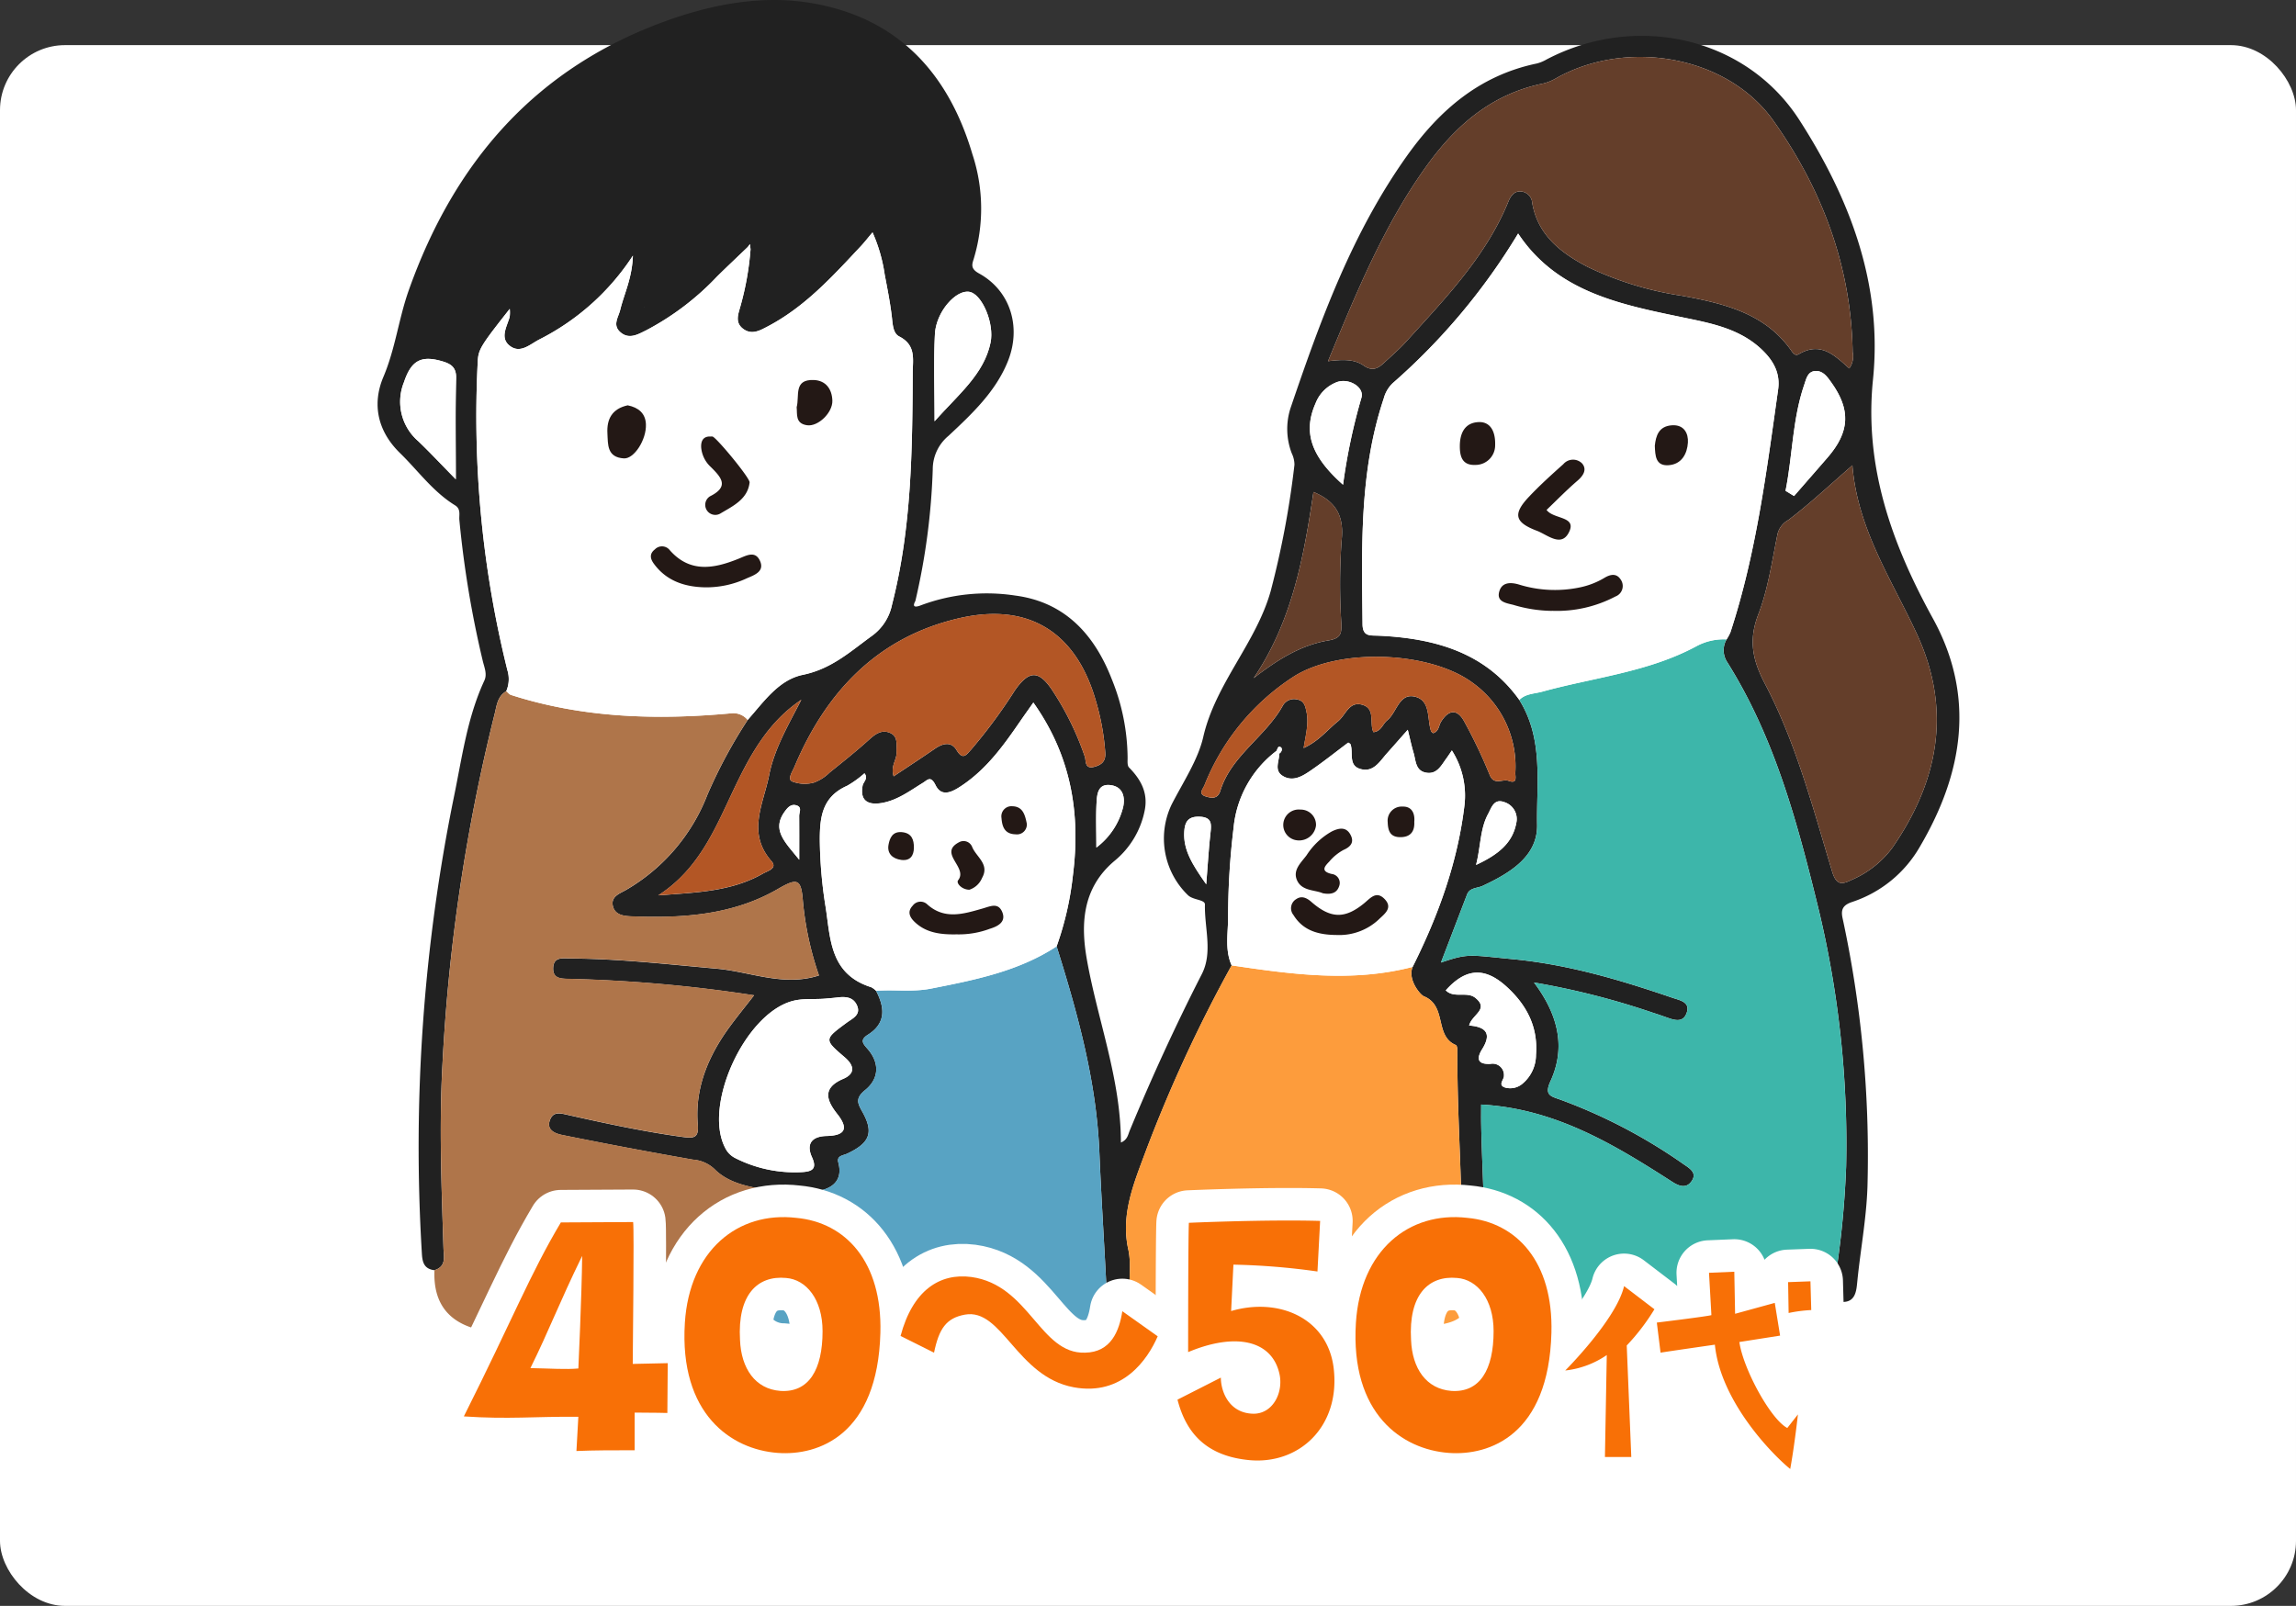 <svg xmlns="http://www.w3.org/2000/svg" xmlns:xlink="http://www.w3.org/1999/xlink" width="353" height="246.94" viewBox="0 0 353 246.94">
  <rect x="0" y="0" width="353" height="246.94" fill="#333333" stroke="none"/>
  <defs>
    <clipPath id="clip-path">
      <rect id="長方形_2739" data-name="長方形 2739" width="243.194" height="206.396" fill="none"/>
    </clipPath>
    <clipPath id="clip-path-2">
      <rect id="長方形_2474" data-name="長方形 2474" width="217.157" height="48.732" transform="translate(0 0)" fill="none"/>
    </clipPath>
  </defs>
  <g id="type_04" transform="translate(-150 -5038.06)">
    <rect id="長方形_2471" data-name="長方形 2471" width="353" height="240" rx="10" transform="translate(150 5045)" fill="#fff"/>
    <g id="グループ_28210" data-name="グループ 28210" transform="translate(208.052 5038.06)">
      <g id="グループ_28210-2" data-name="グループ 28210" clip-path="url(#clip-path)">
        <path id="パス_28088" data-name="パス 28088" d="M8.741,195.328c-1.717-.219-1.869-1.4-1.941-2.729a269.683,269.683,0,0,1,4.929-70.023c1.256-6.044,2.033-12.2,4.685-17.918.467-1.008,0-2.011-.24-3.018a157.191,157.191,0,0,1-3.6-21.682c-.069-.768.269-1.676-.662-2.253C8.5,75.6,6.238,72.386,3.455,69.676,0,66.313-.888,62.156.9,57.941,2.737,53.608,3.245,49,4.793,44.636,11.746,25.054,24.241,10.233,45.1,2.955,51.948.567,59.31-.742,66.513.443,80.173,2.691,87.83,11.48,91.443,23.692A26.7,26.7,0,0,1,91.626,39.9c-.279.847-.407,1.462.846,2.15,4.81,2.64,6.537,8.219,4.446,13.465C95.052,60.2,91.4,63.631,87.77,67.024a6.676,6.676,0,0,0-2.415,5.147,102.97,102.97,0,0,1-2.673,20.244c-.43.772-.224,1.028.657.737a28.92,28.92,0,0,1,14.707-1.57c7.812,1.022,12.256,6.229,14.832,12.854a32.693,32.693,0,0,1,2.434,12.106c0,.5-.072,1.178.222,1.477,1.8,1.827,2.9,3.83,2.44,6.429a13.381,13.381,0,0,1-4.7,7.952c-4.993,4.214-5.166,9.832-4.224,15.151,1.651,9.327,5.22,18.328,5.234,28.138,1.009-.415,1.088-1.194,1.368-1.869,3.374-8.144,7.045-16.158,11.074-24.035,1.711-3.346.384-7.121.476-10.693.02-.772-1.774-.663-2.592-1.42a12.118,12.118,0,0,1-2.536-13.945c1.749-3.424,4.057-6.856,4.868-10.395,1.887-8.235,8.121-14.444,10.368-22.433a138.611,138.611,0,0,0,3.655-19.431,4.1,4.1,0,0,0-.413-1.755,10.46,10.46,0,0,1-.174-7.011c4.58-13.458,9.422-26.825,17.832-38.665,4.923-6.931,11.076-12.417,20.031-14.276a5.891,5.891,0,0,0,1.485-.618c13.741-7.209,30.648-3.463,38.868,9.31C226.411,30.6,231.4,43.78,229.91,58.377c-1.357,13.308,2.849,25.157,9.205,36.711,6.577,11.955,4.689,23.761-2.008,35.135A18.789,18.789,0,0,1,226.7,138.7c-1.5.5-1.742,1.248-1.452,2.545a172.879,172.879,0,0,1,3.835,40.37c-.073,5.194-1.069,10.284-1.582,15.426-.146,1.468-.245,3.6-2.977,3.081-1.016-1.073-.6-2.264-.426-3.5a145.318,145.318,0,0,0,1.688-17.254,154.42,154.42,0,0,0-4.182-39.338c-3.228-13.185-6.687-26.422-14.122-38.243a3.318,3.318,0,0,1-.074-3.47,7.011,7.011,0,0,0,.589-1.1c3.978-12.159,5.548-24.749,7.325-37.3.346-2.447-.636-4.352-2.441-6.093-2.9-2.795-6.559-3.821-10.4-4.633-10.234-2.165-20.8-3.735-27.129-13.275a97.407,97.407,0,0,1-19.268,23,5,5,0,0,0-1.389,2.35c-3.8,11.34-3.376,23.023-3.265,34.7.019,1.986,1.183,1.732,2.5,1.793,8.649.4,16.411,2.6,21.606,9.878,3.754,6.017,2.623,12.77,2.737,19.2.085,4.826-4.134,7.4-8.373,9.382-.835.389-1.993.261-2.4,1.333-1.308,3.4-2.61,6.809-4.01,10.462,4.265-1.438,4.238-1.172,11.134-.508,8.478.816,16.463,3.195,24.4,5.909,1.231.421,2.836.663,2.239,2.348-.585,1.653-2.045,1.049-3.285.613-.607-.213-1.215-.425-1.829-.618a118.265,118.265,0,0,0-18.355-4.675c3.7,4.919,4.933,9.944,2.534,15.176-.972,2.118-.01,2.308,1.476,2.823a82.323,82.323,0,0,1,18.984,9.938c.991.669,2.176,1.378,1.173,2.7-.8,1.064-1.893.667-2.874.038-8.961-5.757-18.027-11.281-29.415-11.905,0,.9-.016,1.916,0,2.937.153,8.47.905,16.934.092,25.414-.161,1.675-.4,2.87-2.513,2.707-.955-.633-.918-1.58-.853-2.518.846-12.208-.459-24.4-.378-36.6,0-.375-.03-1-.24-1.09-3.348-1.4-1.293-6.035-4.935-7.509-.509-.206-2.507-2.514-1.716-4.5,3.976-7.933,6.946-16.156,7.984-24.946a12.929,12.929,0,0,0-1.947-8.347c-.412.6-.624.931-.857,1.248-.8,1.085-1.465,2.522-3.194,2.153-1.559-.332-1.486-1.854-1.828-3-.329-1.1-.566-2.222-.9-3.576-1.251,1.416-2.216,2.519-3.195,3.613-1.105,1.234-2.061,3.011-4.115,2.407-1.852-.546-1.045-2.463-1.476-3.755-.045-.134-.255-.218-.359-.3-1.974,1.479-3.871,3-5.883,4.372-1.222.832-2.668,1.686-4.185.763-1.394-.849-.535-2.26-.541-3.441.433-.266.512-.813.22-.986-.466-.275-.477.348-.678.594a16.824,16.824,0,0,0-6.571,11.848,113.975,113.975,0,0,0-.837,13.518c.023,2.54-.554,5.124.543,7.6a219.063,219.063,0,0,0-13.29,28.8c-1.764,4.76-3.778,9.536-2.6,14.87.462,2.083.11,4.324.2,6.491.05,1.214-.122,2.267-1.365,2.9l-.63.07c-1.224-.411-1.454-1.305-1.509-2.442-.352-7.32-.841-14.634-1.143-21.956-.449-10.89-3.324-21.306-6.573-31.658a47.7,47.7,0,0,0,2.494-10.84c1.215-9.459-.2-18.38-6.071-26.65-.766,1.09-1.43,2.019-2.077,2.958-2.5,3.636-5.074,7.216-8.873,9.776-1.37.924-3.113,1.949-4.081-.027-.75-1.531-1.239-.8-1.954-.359-2,1.224-3.908,2.677-6.3,3.093-2.086.361-3.42-.3-2.962-2.676.112-.581.916-1.1.28-1.889a15.666,15.666,0,0,1-2.656,1.918c-3.812,1.682-4.2,4.756-4.208,8.251a68.692,68.692,0,0,0,.909,10.489c.739,4.82.653,10.24,6.987,12.233a2.919,2.919,0,0,1,.758.561c1.333,2.551,1.571,4.961-1.267,6.749-1.277.8-.742,1.373-.057,2.158,1.915,2.194,1.776,4.6-.344,6.332-1.623,1.325-1.142,2.093-.388,3.458,1.728,3.128,1.047,4.721-2.4,6.338-.626.293-1.637.292-1.351,1.363.85,3.178-1.5,4.252-3.871,4.486-2.586.256-3.136,1.589-3.437,3.526a23.639,23.639,0,0,1-.676,3.332c-1.21,3.927-.571,8.224-2.654,11.971l-1.719-.118c-1.133-.979-.945-2.2-.71-3.441.868-4.567,1.6-9.161,2.666-13.685.342-1.459.05-1.788-1.321-2.01-2.69-.437-5.4-1.122-7.31-3.04a5.355,5.355,0,0,0-3.314-1.462q-10.047-1.761-20.042-3.781c-1.066-.215-2.536-.717-1.96-2.287.52-1.415,1.6-1.073,2.92-.777,5.784,1.3,11.584,2.545,17.48,3.353,1.768.242,2.509.137,2.338-1.892-.471-5.6,1.6-10.538,4.908-15.055,1.152-1.572,2.388-3.088,3.745-4.834a220.971,220.971,0,0,0-28.171-2.523c-1.311-.043-2.836.106-2.711-1.774.113-1.711,1.6-1.371,2.731-1.365,7.5.041,14.93.9,22.385,1.565,5.2.461,10.281,2.806,15.745,1.045a48.419,48.419,0,0,1-2.47-11.423c-.264-3.406-.814-3.637-3.81-1.895-6.96,4.048-14.694,4.539-22.557,4.227-1.109-.044-2.546-.184-2.854-1.606-.32-1.475,1.073-1.9,2.038-2.46a29,29,0,0,0,12.486-14.6,75.769,75.769,0,0,1,6.2-11.526c2.457-2.755,4.748-6.17,8.481-6.94,4.431-.915,7.3-3.584,10.6-5.973a7.809,7.809,0,0,0,3.108-4.781c3.018-11.75,3.132-23.725,3.19-35.707.011-2.068.54-4.238-2.078-5.571-.978-.5-1-1.941-1.142-3.1-.256-2.147-.68-4.277-1.085-6.405a24.622,24.622,0,0,0-1.872-6.5c-.732.867-1.241,1.528-1.811,2.136-4.336,4.625-8.592,9.354-14.414,12.384-1.052.547-2.33,1.3-3.643.331-1.34-.984-.764-2.316-.464-3.42a44.873,44.873,0,0,0,1.575-8.818q-.048-.407-.093-.814l-.341.46c-1.587,1.524-3.195,3.029-4.756,4.576a41.508,41.508,0,0,1-10.9,8.25c-1.169.569-2.579,1.445-3.925.261-1.242-1.093-.306-2.271-.021-3.436.612-2.5,1.837-4.883,1.948-8.329A37.184,37.184,0,0,1,24.895,52.191c-1.393.708-2.858,2.166-4.428,1.09-1.761-1.207-.607-2.984-.161-4.535a5.472,5.472,0,0,0,.013-1.249c-4.51,5.722-4.833,6.249-4.921,8.143a162.274,162.274,0,0,0,4.554,47.4,4.642,4.642,0,0,1-.172,3.249c-1.372.8-1.47,2.264-1.784,3.5A281.3,281.3,0,0,0,9.966,163.8c-.512,9.4-.133,18.767.164,28.148.04,1.283.482,2.782-1.389,3.381M41.048,47.221c6.336-3.969,10.763-8.735,14.9-13.8.812-.994,1.3-2.735,3.091-2.245,1.824.5,1.619,2.221,1.748,3.638.357,3.892-.6,7.688-1.291,12.044,1.571-1.174,2.733-1.928,3.755-2.827a66.98,66.98,0,0,0,11.1-11.709c1.68-2.412,3.106-2.282,4.414.3a19.834,19.834,0,0,1,1.013,2.926,112.048,112.048,0,0,1,2.881,13.065c1.617-3.922,4.832-5.8,5.709-9.367a32.688,32.688,0,0,0,.51-11.68C87.555,15.777,77.318,4.685,65.663,3.576A46.691,46.691,0,0,0,41.651,7.7c-18.392,8.444-29.23,22.713-34.5,41.158-.263.921-1.683,2.855.325,2.99,1.858.125,3.973,2.431,5.972-.509,3.665-5.387,7.284-10.733,9.005-17.033.279-1.021.7-2.041,2.147-1.872,1.318.154,1.338,1.285,1.469,2.131a9.762,9.762,0,0,1-.063,3.076c-.614,3.641-1.316,7.27-2.021,11.1,7.321-3.382,11.564-9.269,15.206-15.67.613-1.078.916-2.634,2.567-2.265,1.561.349,1.4,1.9,1.478,3.128.256,4.279-.877,8.375-2.191,13.283M146.123,55.54c2.2-.265,4.024-.347,5.472.666,1.3.91,2.18.486,3.1-.371,1.164-1.082,2.38-2.125,3.439-3.294,6.016-6.641,12.279-13.122,15.7-21.495.355-.87.916-1.77,2.113-1.586a1.9,1.9,0,0,1,1.577,1.753c.836,4.875,4.328,7.661,8.563,9.85a50.824,50.824,0,0,0,14.431,4.418c6.464,1.179,12.745,2.682,16.763,8.336.283.4.626,1,1.237.637,3.4-2.008,5.555.26,7.747,2.2a3.165,3.165,0,0,0,.521-2.514c-.211-13.074-4.631-24.955-12.218-35.622-7.053-9.915-22.371-12.611-33.282-6.539a7.423,7.423,0,0,1-2.055.859c-8.067,1.64-13.581,6.575-18.034,12.79-6.506,9.08-10.663,19.249-15.072,29.913m80.624,16.013c-3.54,3.076-6.554,5.908-9.843,8.411a3.362,3.362,0,0,0-1.676,2.192c-.849,4.142-1.441,8.4-2.952,12.331s-.913,6.967,1.019,10.649c4.791,9.131,7.377,19.084,10.328,28.86.691,2.288,1.606,1.978,3.084,1.268a15.27,15.27,0,0,0,6.182-4.905c7.129-10.321,9.152-21.189,3.784-32.837-3.845-8.344-9.155-16.163-9.928-25.968M79.344,119.38c2.27-1.516,4.319-2.852,6.33-4.239,1.218-.841,2.524-1.168,3.349.213.979,1.639,1.551.649,2.23-.079a80.248,80.248,0,0,0,6.728-9.11c2.206-3.16,3.731-3.141,5.865.157a44.613,44.613,0,0,1,4.9,10.068c.182.542-.074,1.936,1.426,1.534,1.122-.3,1.786-.828,1.709-2.141a37.075,37.075,0,0,0-1.423-7.911c-2.943-10.426-10.134-15.326-21.055-12.8C76.714,98,68.851,106.592,64.09,117.912c-.311.741-1.106,1.866-.372,2.25a5.375,5.375,0,0,0,3.358.179,6.657,6.657,0,0,0,2.411-1.535c2.071-1.665,4.155-3.322,6.118-5.1.943-.854,1.905-1.528,3.137-1.028,1.384.563.983,1.9,1.047,3.008.066,1.152-.967,2.117-.444,3.694m-10.59,34.188c-1.716.144-3.437-.1-5.155.414C56.36,156.128,50.06,170.023,53.435,176.5a3.413,3.413,0,0,0,1.513,1.561,20.2,20.2,0,0,0,10.315,2.178c1.555-.089,2.342-.494,1.522-2.293-.843-1.851-.25-3.2,2.272-3.261,2.728-.063,3.444-1.066,1.641-3.35-1.562-1.978-2.51-3.98.891-5.435,1.877-.8,1.725-2.044.213-3.334-3.19-2.721-3.144-2.742.321-5.3.894-.661,2.233-1.2,1.581-2.667-.566-1.277-1.746-1.376-3.008-1.214-.645.082-1.3.126-1.943.188m84.35-40.985c1.217-.122,1.408-1.237,2.114-1.806,1.492-1.2,1.81-4.226,4.259-3.652,2.467.578,1.861,3.4,2.486,5.282.044.133.212.229.316.336.918-.286.856-1.159,1.224-1.754,1.18-1.906,2.506-2,3.567-.051a78.781,78.781,0,0,1,3.909,8.208c.679,1.692,1.98.58,2.932.929,1.373.5,1-.652,1.013-1.219a15.822,15.822,0,0,0-6.526-13.837c-6.638-4.947-20.779-5.436-27.7-.882a35.436,35.436,0,0,0-13.563,16.6c-.24.589-1.024,1.353.193,1.733.922.287,1.846.422,2.252-.894,1.656-5.372,6.979-8.325,9.6-13.08a1.976,1.976,0,0,1,2.216-.934c1.1.193,1.243,1.087,1.413,1.864.391,1.784-.1,3.573-.431,5.6,2.363-1.085,3.649-2.8,5.289-4.117,1.172-.939,1.679-3.092,3.687-2.549,2.142.58,1.086,2.821,1.758,4.228m-109.95,25.09c5.615-.436,11.188-.538,16.084-3.345.714-.409,2.3-.789,1.3-1.933-3.812-4.35-1.214-8.782-.355-13.161.817-4.163,3.022-7.851,4.959-11.637-4.919,3.3-7.638,8.084-10.035,13.05-3.014,6.245-5.447,12.834-11.955,17.025M143.89,75.65c-1.488,10-3.283,19.9-9.2,28.628,3.519-2.718,7.13-5.061,11.492-5.794,2.007-.337,2.025-1.16,1.988-2.644a94.555,94.555,0,0,1,.041-12.7c.411-3.7-.783-6.018-4.326-7.486m23.936,82.045c2.815.215,3.392,1.409,2,3.637-.757,1.213-.955,2.375,1.272,2.262a1.742,1.742,0,0,1,2.077,1.837c.027.6-1.012,1.429.2,1.807a2.9,2.9,0,0,0,2.715-.653,5.775,5.775,0,0,0,2.012-4.4c.329-4.2-1.356-7.585-4.535-10.476-3.3-3-6.233-2.905-9.335.579,1.273,1.287,3.255.1,4.562,1.163,2.166,1.77-.559,2.552-.969,4.242M85.636,64.776c3.75-4.212,7.591-7.245,8.6-12.085.615-2.945-1.285-7.426-3.216-7.807-2.066-.408-5.15,3.04-5.333,6.475-.222,4.17-.053,8.36-.053,13.417M12.028,73.705c0-5.685-.083-10.62.048-15.549.042-1.571-.678-2.159-2.024-2.567-3.358-1.019-4.871-.159-5.989,3.174a8,8,0,0,0,2.169,9.056c1.808,1.73,3.512,3.558,5.8,5.886m204.438,1.769,1.308.8c1.722-1.976,3.451-3.946,5.164-5.93,3.414-3.954,3.576-7.332.559-11.543-.615-.858-1.272-1.837-2.487-1.747-1.159.086-1.361,1.215-1.652,2.059-1.838,5.321-1.8,10.926-2.892,16.363m-68.032-.938a90.37,90.37,0,0,1,2.829-13.383c.478-1.617-1.937-3.081-3.795-2.389a5.685,5.685,0,0,0-3.262,3.263c-1.925,4.364-.767,8.084,4.228,12.509M168.886,133c3.393-1.579,5.619-3.348,6.189-6.468a2.718,2.718,0,0,0-1.886-3.2c-1.565-.563-1.938.883-2.45,1.828-1.254,2.319-1.114,4.925-1.854,7.84m-58.377-2.674a11.109,11.109,0,0,0,4.125-6.249c.3-1.448.011-3.053-1.87-3.337-2.006-.3-2.148,1.36-2.222,2.65-.122,2.136-.033,4.284-.033,6.936m16.891,5.65c.26-3.232.39-5.584.658-7.921.158-1.378.22-2.424-1.753-2.472-1.811-.044-2.2.959-2.283,2.313-.168,2.828,1.264,5.066,3.378,8.08M64.826,132.2c0-2.879.011-4.817-.007-6.756,0-.552.474-1.287-.369-1.587-.875-.311-1.419.341-1.841.917-2.06,2.811-.016,4.665,2.216,7.426" transform="translate(0 0)" fill="#212121"/>
        <path id="パス_28089" data-name="パス 28089" d="M344.475,317.355c2.111.163,2.353-1.032,2.513-2.707.813-8.48.061-16.944-.091-25.414-.019-1.02,0-2.041,0-2.937,11.389.624,20.455,6.149,29.416,11.905.98.63,2.069,1.027,2.873-.038,1-1.327-.182-2.036-1.173-2.7a82.3,82.3,0,0,0-18.984-9.938c-1.485-.515-2.447-.705-1.476-2.823,2.4-5.232,1.164-10.257-2.534-15.176a118.261,118.261,0,0,1,18.355,4.675c.614.194,1.222.406,1.829.619,1.24.435,2.7,1.039,3.285-.613.6-1.685-1.008-1.927-2.239-2.348-7.934-2.714-15.92-5.092-24.4-5.909-6.9-.664-6.868-.93-11.134.508,1.4-3.653,2.7-7.059,4.01-10.462.412-1.073,1.57-.944,2.4-1.333,4.24-1.977,8.458-4.556,8.373-9.382-.113-6.434,1.018-13.187-2.737-19.2.96-.975,2.312-.938,3.53-1.274,7.929-2.187,16.3-3,23.661-6.969a8.874,8.874,0,0,1,4.674-1.067,3.32,3.32,0,0,0,.074,3.471c7.435,11.821,10.893,25.057,14.122,38.242a154.381,154.381,0,0,1,4.182,39.338,145.34,145.34,0,0,1-1.688,17.254c-.168,1.236-.59,2.426.427,3.5a13.6,13.6,0,0,1-11.737,2.774,18.563,18.563,0,0,0-6.767-.083,74.778,74.778,0,0,1-17.57,1.338c-3.882-.252-7.94.471-11.921.336-3.348-.114-6.632-.676-9.19-3.069a.636.636,0,0,1-.088-.511" transform="translate(-177.224 -116.449)" fill="#3db6aa"/>
        <path id="パス_28090" data-name="パス 28090" d="M66.354,236.608a75.75,75.75,0,0,0-6.2,11.526,28.992,28.992,0,0,1-12.486,14.6c-.965.564-2.358.985-2.038,2.46.308,1.421,1.744,1.562,2.854,1.606,7.862.312,15.6-.178,22.557-4.226,3-1.743,3.547-1.511,3.81,1.895a48.467,48.467,0,0,0,2.47,11.422c-5.463,1.761-10.545-.584-15.744-1.045-7.455-.661-14.886-1.524-22.385-1.565-1.135-.006-2.618-.346-2.731,1.365-.124,1.879,1.4,1.731,2.712,1.774a220.979,220.979,0,0,1,28.171,2.522c-1.357,1.746-2.594,3.262-3.746,4.834-3.31,4.518-5.378,9.454-4.908,15.055.171,2.029-.571,2.134-2.338,1.892-5.9-.808-11.7-2.052-17.48-3.353-1.317-.3-2.4-.638-2.919.777-.576,1.569.893,2.071,1.96,2.286q9.993,2.017,20.041,3.782a5.356,5.356,0,0,1,3.315,1.462c1.912,1.918,4.62,2.6,7.31,3.04,1.37.222,1.663.551,1.32,2.01-1.061,4.525-1.8,9.119-2.666,13.686-.236,1.238-.424,2.462.71,3.441-3.711,3.2-8.583,2.35-12.921,3.311-9.549,2.118-19.081.867-28.583-.526-5.622-.824-8.471-3.9-8.234-9.41,1.871-.6,1.429-2.1,1.389-3.381-.3-9.381-.676-18.745-.164-28.147a281.271,281.271,0,0,1,8.031-54.013c.314-1.237.412-2.7,1.784-3.5.242.2.452.488.733.579,11.066,3.56,22.446,3.882,33.926,2.817a2.858,2.858,0,0,1,2.456,1.02" transform="translate(-9.46 -125.905)" fill="#af754a"/>
        <path id="パス_28091" data-name="パス 28091" d="M291.1,376.754a.636.636,0,0,0,.088.511c-.893,1.708-2.664,2.049-4.341,2.338a105.156,105.156,0,0,1-24.494,1.076c-6.676-.419-13.363-.579-20-1.517-1.629-.23-3.224-.368-4.252-1.808,1.243-.629,1.416-1.682,1.365-2.9-.09-2.167.262-4.407-.2-6.49-1.182-5.335.832-10.11,2.6-14.87a219.126,219.126,0,0,1,13.29-28.8c9.262,1.383,18.525,2.65,27.822.239-.791,1.989,1.207,4.3,1.716,4.5,3.642,1.474,1.586,6.108,4.935,7.509.21.088.243.715.24,1.091-.081,12.2,1.224,24.389.378,36.6-.065.938-.1,1.885.853,2.518" transform="translate(-123.853 -175.849)" fill="#fd9c3c"/>
        <path id="パス_28092" data-name="パス 28092" d="M169.655,317.9c3.249,10.353,6.123,20.768,6.573,31.658.3,7.321.791,14.636,1.143,21.956.055,1.137.285,2.031,1.509,2.442-1.774,2.109-4.515,1.824-6.834,2.234a84.606,84.606,0,0,1-25.976.235,9.6,9.6,0,0,0-2.881.182c-5.2.927-10.275-.321-15.4-.739a2.48,2.48,0,0,1-2.34-1.416c2.084-3.746,1.445-8.044,2.654-11.971a23.575,23.575,0,0,0,.676-3.332c.3-1.937.851-3.27,3.437-3.526,2.367-.234,4.721-1.308,3.871-4.486-.286-1.071.725-1.069,1.351-1.363,3.445-1.616,4.126-3.209,2.4-6.338-.754-1.365-1.235-2.133.388-3.458,2.121-1.732,2.259-4.138.344-6.332-.685-.785-1.22-1.354.058-2.158,2.838-1.788,2.6-4.2,1.267-6.75,2.8-.216,5.608.22,8.424-.334,6.766-1.332,13.505-2.671,19.335-6.5" transform="translate(-65.255 -172.379)" fill="#58a3c3"/>
        <path id="パス_28093" data-name="パス 28093" d="M73.376,153.021A2.858,2.858,0,0,0,70.92,152c-11.48,1.065-22.86.743-33.926-2.817-.281-.09-.49-.381-.733-.579a4.644,4.644,0,0,0,.172-3.25,162.258,162.258,0,0,1-4.554-47.4c.088-1.894.411-2.42,4.921-8.143a5.471,5.471,0,0,1-.013,1.249c-.447,1.55-1.6,3.328.16,4.535,1.57,1.076,3.035-.382,4.428-1.09A37.18,37.18,0,0,0,55.734,81.622c-.111,3.446-1.336,5.826-1.948,8.329-.285,1.165-1.222,2.344.021,3.436,1.346,1.184,2.755.308,3.925-.261a41.508,41.508,0,0,0,10.9-8.25c1.561-1.547,3.169-3.052,4.755-4.576a2.393,2.393,0,0,0,.436.354,45.021,45.021,0,0,1-1.577,8.817c-.3,1.1-.876,2.436.464,3.42,1.313.965,2.592.216,3.643-.331,5.822-3.03,10.078-7.758,14.414-12.384.57-.608,1.079-1.268,1.811-2.135a24.6,24.6,0,0,1,1.872,6.5c.406,2.128.829,4.258,1.086,6.405.139,1.162.164,2.6,1.141,3.1,2.619,1.333,2.089,3.5,2.079,5.571-.059,11.982-.173,23.957-3.191,35.707a7.807,7.807,0,0,1-3.108,4.781c-3.3,2.389-6.171,5.058-10.6,5.973-3.733.77-6.024,4.185-8.481,6.94M66.732,132.63a14.688,14.688,0,0,0,6.578-1.412c1.178-.5,2.682-1.046,1.981-2.633-.733-1.658-2.1-.836-3.295-.354-3.8,1.533-7.475,2.228-10.594-1.322a1.513,1.513,0,0,0-2.283-.111c-.881.687-.7,1.455-.167,2.186,1.879,2.591,4.612,3.561,7.781,3.645m.716-23.187c-.917.062-1.262.7-1.217,1.663a4.6,4.6,0,0,0,1.476,3.018c1.626,1.615,2.887,3.014-.12,4.514a1.546,1.546,0,0,0,1.552,2.672c1.971-1.181,4.236-2.2,4.539-4.806.078-.671-5.178-7.015-5.717-7.06-.107-.009-.215,0-.512,0m-12.51-4.8c-2.415.525-3.243,2.127-3.124,4.306.094,1.711-.089,3.693,2.528,3.857,1.578.1,3.488-2.882,3.392-5.255-.067-1.66-1.119-2.567-2.8-2.907m25.974.294c.119,1.062-.253,2.509,1.611,2.77,1.684.236,3.933-1.933,3.879-3.782-.052-1.748-.974-3.109-2.866-3.177-3.144-.114-2.155,2.448-2.624,4.188" transform="translate(-16.481 -42.318)" fill="#fff"/>
        <path id="パス_28094" data-name="パス 28094" d="M371.482,140.859a8.869,8.869,0,0,0-4.675,1.067c-7.361,3.968-15.732,4.783-23.661,6.969-1.218.336-2.57.3-3.53,1.273-5.2-7.281-12.958-9.478-21.606-9.878-1.321-.061-2.485.193-2.5-1.793-.111-11.672-.537-23.355,3.265-34.7a5,5,0,0,1,1.389-2.35,97.407,97.407,0,0,0,19.268-23c6.331,9.54,16.9,11.11,27.129,13.275,3.839.812,7.5,1.838,10.4,4.633,1.806,1.741,2.787,3.646,2.441,6.094-1.776,12.553-3.346,25.143-7.325,37.3a7.011,7.011,0,0,1-.589,1.1M344.6,136.48a19.318,19.318,0,0,0,9.784-2.2,1.722,1.722,0,0,0,.789-2.633c-.638-.975-1.578-.8-2.536-.2a12.107,12.107,0,0,1-3.562,1.4,18.679,18.679,0,0,1-9.611-.432c-1.3-.363-2.523-.289-2.93,1.061-.481,1.6.983,1.806,2.128,2.085a21.331,21.331,0,0,0,5.938.932m-.8-15.523c1.567-1.5,3.1-3.069,4.759-4.5.939-.808,1.471-1.748.7-2.653a1.965,1.965,0,0,0-2.889.123c-1.812,1.624-3.627,3.258-5.286,5.02-2.484,2.637-2.207,3.923,1.244,5.222,1.524.574,3.64,2.51,4.829.382,1.5-2.687-2.265-2.1-3.354-3.592m-7.908-9.934c.074-2.315-.85-3.635-2.515-3.573-2.177.081-2.914,1.739-2.915,3.711,0,1.616.394,2.969,2.414,2.875a3.015,3.015,0,0,0,3.016-3.013m24.549.062c.058,1.534.121,3.116,2.082,3,2.059-.127,2.9-1.776,3.005-3.482.087-1.39-.571-2.768-2.423-2.66-2.076.121-2.507,1.647-2.664,3.147" transform="translate(-164.075 -42.543)" fill="#fff"/>
        <path id="パス_28095" data-name="パス 28095" d="M48.006,51.21c1.314-4.908,2.447-9,2.191-13.283-.073-1.23.083-2.779-1.478-3.129-1.651-.369-1.953,1.187-2.567,2.265-3.643,6.4-7.886,12.288-15.206,15.67.7-3.831,1.406-7.459,2.021-11.1a9.787,9.787,0,0,0,.063-3.075c-.131-.845-.152-1.978-1.469-2.131-1.443-.168-1.868.852-2.147,1.872-1.721,6.3-5.341,11.645-9.005,17.033-2,2.939-4.114.634-5.973.509-2.008-.135-.588-2.069-.325-2.99,5.269-18.444,16.107-32.714,34.5-41.158A46.687,46.687,0,0,1,72.622,7.565c11.655,1.109,21.892,12.2,23.218,23.987a32.678,32.678,0,0,1-.511,11.68c-.877,3.565-4.092,5.445-5.709,9.366a112.09,112.09,0,0,0-2.881-13.065,19.871,19.871,0,0,0-1.013-2.926c-1.309-2.578-2.734-2.708-4.414-.3a67,67,0,0,1-11.1,11.71c-1.022.9-2.184,1.652-3.755,2.826.7-4.356,1.648-8.152,1.291-12.044-.13-1.416.076-3.139-1.748-3.637-1.794-.49-2.279,1.251-3.092,2.245-4.137,5.064-8.565,9.83-14.9,13.8" transform="translate(-6.959 -3.989)" fill="#212121" stroke="#212121" stroke-width="1"/>
        <path id="パス_28096" data-name="パス 28096" d="M304.521,65.914C308.93,55.249,313.086,45.081,319.593,36c4.453-6.214,9.967-11.149,18.033-12.79a7.4,7.4,0,0,0,2.055-.859c10.911-6.072,26.229-3.376,33.282,6.539,7.588,10.667,12.007,22.548,12.218,35.622a3.164,3.164,0,0,1-.521,2.514c-2.191-1.941-4.345-4.21-7.747-2.2-.611.361-.953-.239-1.236-.637-4.018-5.654-10.3-7.157-16.763-8.336a50.854,50.854,0,0,1-14.431-4.418c-4.235-2.189-7.727-4.975-8.564-9.85a1.9,1.9,0,0,0-1.577-1.752c-1.2-.184-1.757.715-2.112,1.586-3.418,8.372-9.68,14.854-15.7,21.495-1.059,1.17-2.275,2.212-3.439,3.294-.922.857-1.8,1.281-3.1.371-1.449-1.013-3.27-.931-5.472-.666" transform="translate(-158.398 -10.374)" fill="#643e2a"/>
        <path id="パス_28097" data-name="パス 28097" d="M455.935,156.313c.773,9.8,6.083,17.624,9.928,25.968,5.368,11.648,3.345,22.516-3.784,32.837a15.271,15.271,0,0,1-6.182,4.906c-1.478.71-2.394,1.02-3.084-1.268-2.951-9.776-5.537-19.729-10.328-28.86-1.932-3.681-2.526-6.728-1.019-10.649s2.1-8.189,2.952-12.331a3.361,3.361,0,0,1,1.676-2.192c3.288-2.5,6.3-5.335,9.842-8.411" transform="translate(-229.189 -84.76)" fill="#643e2a"/>
        <path id="パス_28098" data-name="パス 28098" d="M178.1,273.488c-5.83,3.834-12.57,5.173-19.335,6.5-2.816.554-5.623.118-8.424.335a2.906,2.906,0,0,0-.758-.561c-6.334-1.994-6.248-7.413-6.987-12.233a68.683,68.683,0,0,1-.909-10.489c0-3.495.4-6.569,4.208-8.251a15.672,15.672,0,0,0,2.656-1.918c.636.793-.168,1.308-.28,1.888-.459,2.374.876,3.037,2.962,2.676,2.4-.415,4.3-1.868,6.3-3.093.715-.437,1.2-1.172,1.954.359.968,1.976,2.711.951,4.082.027,3.8-2.561,6.372-6.14,8.873-9.776.646-.94,1.311-1.869,2.077-2.959,5.871,8.271,7.286,17.191,6.071,26.651a47.7,47.7,0,0,1-2.494,10.84m-15.378-1.841a13.589,13.589,0,0,0,5.083-.85c1.207-.367,2.611-1.036,1.906-2.636-.633-1.439-1.8-.829-3-.488-2.868.816-5.816,1.771-8.485-.618a1.489,1.489,0,0,0-2.256.179c-.864.906-.471,1.747.242,2.448,1.7,1.67,3.9,2.022,6.507,1.964m1.97-6.861a3.2,3.2,0,0,0,1.951-1.827c1.173-2.1-.879-3.2-1.516-4.715a1.421,1.421,0,0,0-1.883-.832c-3.542,1.711,1.3,3.908-.289,5.917-.352.444.59,1.463,1.738,1.456m8.825-10.142c-.271-1.349-.6-2.649-2.206-2.694a1.554,1.554,0,0,0-1.689,1.807c.1,1.3.458,2.464,2.157,2.505a1.521,1.521,0,0,0,1.738-1.618m-17.361,3.69c.008-1.245-.331-2.274-1.863-2.406-1.441-.124-1.856.929-2.039,1.939-.25,1.371.649,2.165,1.968,2.335,1.356.175,1.918-.648,1.934-1.868" transform="translate(-73.7 -127.968)" fill="#fff"/>
        <path id="パス_28099" data-name="パス 28099" d="M300.735,281.625c-9.3,2.41-18.56,1.143-27.822-.24-1.1-2.472-.52-5.056-.543-7.6a113.971,113.971,0,0,1,.838-13.518,16.822,16.822,0,0,1,6.57-11.848q.232.194.459.392c.006,1.181-.853,2.592.541,3.441,1.517.924,2.964.069,4.185-.763,2.012-1.37,3.909-2.893,5.883-4.372.1.083.314.168.359.3.43,1.292-.377,3.209,1.475,3.755,2.053.6,3.01-1.173,4.114-2.407.978-1.093,1.944-2.2,3.2-3.613.337,1.354.574,2.477.9,3.576.343,1.144.268,2.666,1.828,3,1.729.368,2.4-1.068,3.194-2.153.233-.317.446-.647.857-1.248a12.926,12.926,0,0,1,1.947,8.347c-1.038,8.789-4.008,17.013-7.984,24.946m-11.686-4.913a8.867,8.867,0,0,0,6.471-2.381c.86-.835,2.215-1.755.94-3.11-1.309-1.392-2.225-.163-3.206.638-2.952,2.406-5.137,2.355-8.111-.255-.754-.661-1.517-.94-2.3-.41a1.637,1.637,0,0,0-.426,2.449c1.5,2.448,3.909,3.049,6.629,3.07m-2.138-6.424c1.3.246,2.179-.011,2.536-1.1a1.387,1.387,0,0,0-1.15-1.861c-1.785-.417-1.058-1.2-.371-1.909a7.479,7.479,0,0,1,2.186-1.789c1.285-.558,1.648-1.336,1.025-2.421-.676-1.178-1.784-.929-2.814-.428a11.03,11.03,0,0,0-3.886,3.666c-.848,1.14-2.165,2.27-1.474,3.843.735,1.673,2.71,1.462,3.948,1.995m-1.028-10.4a2.34,2.34,0,0,0-2.4-2.454,2.375,2.375,0,1,0-.464,4.727,2.611,2.611,0,0,0,2.862-2.274m15.111-.573c.118-1.261-.352-2.384-1.777-2.346a2.167,2.167,0,0,0-2.311,2.385c.044,1.246.314,2.287,1.874,2.314,1.6.027,2.295-.849,2.214-2.352" transform="translate(-141.606 -132.937)" fill="#fff"/>
        <path id="パス_28100" data-name="パス 28100" d="M148.086,231.222c-.523-1.577.511-2.542.444-3.694-.064-1.113.338-2.445-1.047-3.008-1.232-.5-2.194.174-3.137,1.028-1.963,1.777-4.047,3.435-6.118,5.1a6.658,6.658,0,0,1-2.411,1.535A5.375,5.375,0,0,1,132.46,232c-.734-.385.06-1.51.372-2.25,4.761-11.32,12.624-19.912,25.312-22.844,10.921-2.523,18.112,2.377,21.055,12.8a37.015,37.015,0,0,1,1.423,7.911c.077,1.313-.587,1.84-1.709,2.141-1.5.4-1.244-.992-1.426-1.534a44.611,44.611,0,0,0-4.9-10.068c-2.134-3.3-3.659-3.316-5.866-.157a80.186,80.186,0,0,1-6.728,9.11c-.678.728-1.251,1.718-2.23.079-.825-1.381-2.131-1.054-3.349-.213-2.011,1.387-4.06,2.723-6.33,4.239" transform="translate(-68.743 -111.842)" fill="#b35625"/>
        <path id="パス_28101" data-name="パス 28101" d="M125.662,335.189c.648-.061,1.3-.105,1.943-.188,1.262-.162,2.442-.063,3.008,1.215.652,1.47-.686,2.006-1.581,2.667-3.466,2.558-3.511,2.579-.321,5.3,1.513,1.291,1.665,2.531-.213,3.335-3.4,1.455-2.452,3.457-.891,5.435,1.8,2.284,1.088,3.287-1.641,3.349-2.522.058-3.115,1.41-2.272,3.261.819,1.8.032,2.2-1.523,2.293a20.211,20.211,0,0,1-10.315-2.177,3.415,3.415,0,0,1-1.513-1.561c-3.375-6.474,2.925-20.37,10.163-22.515,1.719-.509,3.44-.27,5.155-.414" transform="translate(-56.909 -181.621)" fill="#fff"/>
        <path id="パス_28102" data-name="パス 28102" d="M290.4,232.221c-.673-1.407.383-3.648-1.758-4.228-2.008-.543-2.515,1.609-3.687,2.548-1.639,1.314-2.925,3.032-5.288,4.117.326-2.026.822-3.814.431-5.6-.17-.776-.316-1.671-1.413-1.863a1.976,1.976,0,0,0-2.216.934c-2.618,4.755-7.941,7.709-9.6,13.08-.406,1.316-1.33,1.181-2.252.894-1.217-.38-.432-1.144-.192-1.733a35.435,35.435,0,0,1,13.563-16.6c6.924-4.554,21.065-4.065,27.7.882a15.821,15.821,0,0,1,6.527,13.837c-.015.567.36,1.723-1.013,1.219-.953-.349-2.253.763-2.932-.929a78.623,78.623,0,0,0-3.909-8.208c-1.06-1.951-2.386-1.854-3.567.051-.368.594-.305,1.468-1.224,1.754-.1-.107-.272-.2-.316-.336-.625-1.886-.019-4.7-2.486-5.282-2.449-.574-2.767,2.451-4.259,3.652-.706.568-.9,1.684-2.114,1.806" transform="translate(-137.299 -119.638)" fill="#b35625"/>
        <path id="パス_28103" data-name="パス 28103" d="M89.932,265.132c6.508-4.191,8.941-10.78,11.955-17.026,2.4-4.966,5.116-9.748,10.035-13.05-1.937,3.785-4.142,7.473-4.959,11.637-.859,4.378-3.457,8.811.355,13.16,1,1.143-.587,1.523-1.3,1.933-4.9,2.807-10.47,2.909-16.084,3.345" transform="translate(-46.779 -127.459)" fill="#b35625"/>
        <path id="パス_28104" data-name="パス 28104" d="M289.9,165.263c3.543,1.468,4.737,3.787,4.325,7.485a94.544,94.544,0,0,0-.04,12.7c.036,1.484.019,2.307-1.989,2.644-4.362.733-7.973,3.076-11.491,5.794,5.912-8.732,7.707-18.63,9.2-28.628" transform="translate(-146.01 -89.613)" fill="#643e2a"/>
        <path id="パス_28105" data-name="パス 28105" d="M345.855,334.861c.41-1.69,3.134-2.472.969-4.242-1.307-1.068-3.289.124-4.562-1.164,3.1-3.483,6.032-3.581,9.334-.578,3.178,2.89,4.863,6.272,4.535,10.475a5.774,5.774,0,0,1-2.012,4.4,2.9,2.9,0,0,1-2.715.653c-1.211-.378-.171-1.2-.2-1.807a1.741,1.741,0,0,0-2.077-1.837c-2.227.113-2.028-1.049-1.271-2.262,1.389-2.228.812-3.422-2-3.637" transform="translate(-178.029 -177.167)" fill="#fff"/>
        <path id="パス_28106" data-name="パス 28106" d="M178.4,117.905c0-5.058-.169-9.247.053-13.417.183-3.435,3.267-6.883,5.333-6.475,1.931.381,3.832,4.862,3.216,7.807-1.012,4.84-4.853,7.873-8.6,12.085" transform="translate(-92.763 -53.129)" fill="#fff"/>
        <path id="パス_28107" data-name="パス 28107" d="M15.822,139.078c-2.284-2.328-3.988-4.156-5.8-5.886a8,8,0,0,1-2.169-9.056c1.118-3.333,2.631-4.193,5.989-3.174,1.346.408,2.066,1,2.024,2.567-.132,4.929-.048,9.863-.048,15.549" transform="translate(-3.795 -65.373)" fill="#fff"/>
        <path id="パス_28108" data-name="パス 28108" d="M451.115,143.052c1.087-5.437,1.053-11.041,2.892-16.362.291-.844.493-1.973,1.652-2.059,1.215-.09,1.872.889,2.487,1.747,3.018,4.21,2.856,7.589-.558,11.543-1.713,1.983-3.442,3.954-5.164,5.93l-1.308-.8" transform="translate(-234.65 -67.577)" fill="#fff"/>
        <path id="パス_28109" data-name="パス 28109" d="M303.8,143.939c-4.995-4.426-6.153-8.145-4.228-12.509a5.682,5.682,0,0,1,3.261-3.263c1.858-.692,4.273.771,3.795,2.388a90.377,90.377,0,0,0-2.828,13.384" transform="translate(-155.366 -69.403)" fill="#fff"/>
        <path id="パス_28110" data-name="パス 28110" d="M351.96,278.955c.74-2.916.6-5.521,1.854-7.84.512-.946.885-2.391,2.45-1.829a2.719,2.719,0,0,1,1.886,3.2c-.57,3.12-2.8,4.889-6.189,6.468" transform="translate(-183.074 -145.951)" fill="#fff"/>
        <path id="パス_28111" data-name="パス 28111" d="M230.267,273.316c0-2.652-.089-4.8.033-6.936.074-1.29.216-2.953,2.222-2.65,1.881.284,2.175,1.889,1.87,3.337a11.108,11.108,0,0,1-4.125,6.249" transform="translate(-119.758 -142.987)" fill="#fff"/>
        <path id="パス_28112" data-name="パス 28112" d="M261.826,284.745c-2.114-3.014-3.547-5.252-3.379-8.08.081-1.354.472-2.357,2.284-2.313,1.973.048,1.911,1.094,1.753,2.472-.268,2.337-.4,4.689-.658,7.921" transform="translate(-134.426 -148.766)" fill="#fff"/>
        <path id="パス_28113" data-name="パス 28113" d="M131.772,278.831c-2.232-2.76-4.276-4.615-2.216-7.426.421-.575.965-1.228,1.841-.917.843.3.364,1.035.368,1.587.017,1.939.007,3.877.007,6.756" transform="translate(-66.946 -146.628)" fill="#fff"/>
        <path id="パス_28114" data-name="パス 28114" d="M287.951,251.5c.2-.246.212-.869.678-.594.292.173.214.721-.22.986q-.227-.2-.459-.392" transform="translate(-149.779 -136.018)" fill="#fff"/>
        <path id="パス_28115" data-name="パス 28115" d="M118.6,82.431l.341-.46q.046.407.094.814a2.394,2.394,0,0,1-.434-.353" transform="translate(-61.689 -44.448)" fill="#fff"/>
        <path id="パス_28116" data-name="パス 28116" d="M95.8,189.837c-3.169-.084-5.9-1.054-7.781-3.645-.531-.731-.715-1.5.167-2.186a1.513,1.513,0,0,1,2.283.111c3.119,3.55,6.8,2.855,10.594,1.322,1.193-.482,2.561-1.3,3.294.353.7,1.587-.8,2.136-1.98,2.633a14.7,14.7,0,0,1-6.578,1.412" transform="translate(-45.554 -99.524)" fill="#231815"/>
        <path id="パス_28117" data-name="パス 28117" d="M104.891,146.637c.3,0,.406-.008.513,0,.539.046,5.795,6.39,5.717,7.06-.3,2.606-2.567,3.624-4.539,4.805a1.545,1.545,0,0,1-1.551-2.671c3.007-1.5,1.745-2.9.119-4.515a4.6,4.6,0,0,1-1.476-3.018c-.046-.965.3-1.6,1.216-1.663" transform="translate(-53.925 -79.512)" fill="#231815"/>
        <path id="パス_28118" data-name="パス 28118" d="M76.745,136.159c1.678.341,2.729,1.247,2.8,2.907.1,2.373-1.814,5.354-3.392,5.255-2.617-.164-2.434-2.146-2.528-3.857-.119-2.179.709-3.78,3.124-4.306" transform="translate(-38.289 -73.832)" fill="#231815"/>
        <path id="パス_28119" data-name="パス 28119" d="M134.274,131.836c.469-1.741-.52-4.3,2.624-4.188,1.892.069,2.814,1.429,2.866,3.177.055,1.848-2.194,4.018-3.879,3.781-1.864-.261-1.492-1.709-1.611-2.77" transform="translate(-69.843 -69.214)" fill="#231815"/>
        <path id="パス_28120" data-name="パス 28120" d="M367.38,198.665a21.315,21.315,0,0,1-5.938-.932c-1.145-.278-2.609-.488-2.128-2.084.407-1.35,1.626-1.424,2.93-1.061a18.678,18.678,0,0,0,9.611.432,12.1,12.1,0,0,0,3.562-1.4c.958-.592,1.9-.772,2.536.2a1.722,1.722,0,0,1-.79,2.633,19.313,19.313,0,0,1-9.784,2.2" transform="translate(-186.85 -104.729)" fill="#231815"/>
        <path id="パス_28121" data-name="パス 28121" d="M369.83,162.136c1.089,1.5,4.856.905,3.354,3.592-1.189,2.128-3.306.191-4.829-.382-3.452-1.3-3.728-2.584-1.245-5.222,1.66-1.762,3.475-3.4,5.287-5.02a1.964,1.964,0,0,1,2.889-.123c.773.905.241,1.845-.7,2.653-1.663,1.431-3.192,3-4.759,4.5" transform="translate(-190.101 -83.722)" fill="#231815"/>
        <path id="パス_28122" data-name="パス 28122" d="M352.189,145.363a3.015,3.015,0,0,1-3.016,3.013c-2.02.094-2.414-1.259-2.414-2.875,0-1.972.738-3.63,2.915-3.711,1.665-.062,2.589,1.258,2.515,3.573" transform="translate(-180.369 -76.884)" fill="#231815"/>
        <path id="パス_28123" data-name="パス 28123" d="M409.235,146c.157-1.5.588-3.026,2.664-3.147,1.852-.108,2.51,1.27,2.423,2.66-.107,1.706-.947,3.355-3.005,3.482-1.961.121-2.024-1.461-2.082-3" transform="translate(-212.866 -77.457)" fill="#231815"/>
        <path id="パス_28124" data-name="パス 28124" d="M177.674,307.919c-2.612.058-4.809-.293-6.507-1.964-.713-.7-1.106-1.542-.242-2.448a1.489,1.489,0,0,1,2.256-.179c2.669,2.389,5.617,1.434,8.485.618,1.2-.341,2.365-.951,3,.487.7,1.6-.7,2.27-1.906,2.636a13.587,13.587,0,0,1-5.083.85" transform="translate(-88.651 -164.241)" fill="#231815"/>
        <path id="パス_28125" data-name="パス 28125" d="M186.622,290c-1.147.007-2.089-1.013-1.738-1.456,1.592-2.01-3.252-4.207.289-5.917a1.42,1.42,0,0,1,1.883.832c.637,1.519,2.689,2.62,1.516,4.715A3.2,3.2,0,0,1,186.622,290" transform="translate(-95.628 -153.186)" fill="#231815"/>
        <path id="パス_28126" data-name="パス 28126" d="M203.791,273.538a1.521,1.521,0,0,1-1.739,1.618c-1.7-.041-2.056-1.205-2.156-2.505a1.554,1.554,0,0,1,1.689-1.807c1.609.046,1.936,1.345,2.207,2.694" transform="translate(-103.973 -146.863)" fill="#231815"/>
        <path id="パス_28127" data-name="パス 28127" d="M167.565,281.932c-.016,1.218-.578,2.042-1.934,1.866-1.32-.171-2.218-.964-1.969-2.335.184-1.009.6-2.062,2.04-1.938,1.533.131,1.871,1.161,1.863,2.408" transform="translate(-85.108 -151.565)" fill="#231815"/>
        <path id="パス_28128" data-name="パス 28128" d="M299.693,306.835c-2.72-.021-5.128-.622-6.629-3.07a1.637,1.637,0,0,1,.427-2.449c.779-.53,1.541-.251,2.3.41,2.975,2.609,5.16,2.661,8.111.255.982-.8,1.9-2.03,3.207-.638,1.274,1.356-.08,2.276-.94,3.11a8.871,8.871,0,0,1-6.471,2.381" transform="translate(-152.25 -163.059)" fill="#231815"/>
        <path id="パス_28129" data-name="パス 28129" d="M298.327,288.3c-1.239-.532-3.213-.322-3.948-1.995-.691-1.572.626-2.7,1.475-3.843a11.034,11.034,0,0,1,3.885-3.666c1.031-.5,2.138-.75,2.815.428.623,1.085.261,1.863-1.025,2.421a7.486,7.486,0,0,0-2.186,1.789c-.688.709-1.415,1.492.371,1.909a1.388,1.388,0,0,1,1.15,1.861c-.358,1.085-1.235,1.343-2.536,1.1" transform="translate(-153.022 -150.95)" fill="#231815"/>
        <path id="パス_28130" data-name="パス 28130" d="M295.234,274.415a2.611,2.611,0,0,1-2.862,2.274,2.375,2.375,0,1,1,.464-4.727,2.34,2.34,0,0,1,2.4,2.454" transform="translate(-150.958 -147.467)" fill="#231815"/>
        <path id="パス_28131" data-name="パス 28131" d="M327.731,273.3c.081,1.5-.612,2.38-2.214,2.352-1.56-.027-1.83-1.067-1.874-2.314a2.167,2.167,0,0,1,2.311-2.385c1.425-.038,1.895,1.086,1.777,2.346" transform="translate(-168.343 -146.921)" fill="#231815"/>
      </g>
    </g>
    <g id="グループ_27989" data-name="グループ 27989" transform="translate(216.315 5220.217)">
      <g id="グループ_27988" data-name="グループ 27988" clip-path="url(#clip-path-2)">
        <path id="パス_20794" data-name="パス 20794" d="M5,35.647C12.486,20.733,15.175,13.774,19.913,5.82l11.113-.059c.175,1.287-.059,19.709-.059,21.815l5.38-.117-.058,7.661s-2.281-.059-5.03-.059v5.791c-3.393,0-6.2,0-8.948.116,0,0,.175-3.1.292-5.263C15.7,35.647,12.018,36.114,5,35.647Zm10.235-7.428c3.1.058,5.439.234,7.368.058,0,0,.527-11.287.585-17.311C19.62,18.277,18.1,22.429,15.235,28.219Z" fill="none" stroke="#fff" stroke-linecap="round" stroke-linejoin="round" stroke-width="10"/>
        <path id="パス_20795" data-name="パス 20795" d="M38.98,21.26c.7-11.112,8.13-17.194,17.136-16.142,7.6.7,13.217,6.784,12.925,17.662-.409,15.733-9.533,18.949-15.791,18.48C46.115,40.735,38.1,35.295,38.98,21.26Zm8.48,2.631c.176,4.386,2.339,7.544,6.2,7.836,4.385.293,6.491-3.274,6.491-9.181,0-4.912-2.514-7.953-5.614-8.188C50.151,13.949,47.051,16.932,47.46,23.891Z" fill="none" stroke="#fff" stroke-linecap="round" stroke-linejoin="round" stroke-width="10"/>
        <path id="パス_20796" data-name="パス 20796" d="M106.238,19.47l5.439,3.86c-1.521,3.509-5.381,9.24-12.925,7.836C89.98,29.529,87.758,18.943,82.026,20c-2.866.525-3.976,2.162-4.737,5.847l-5.146-2.573c1.87-7.017,6.023-9.708,10.877-9.065,8.948,1.228,10.527,11.873,17.487,11.638C104.484,25.786,105.771,22.511,106.238,19.47Z" fill="none" stroke="#fff" stroke-linecap="round" stroke-linejoin="round" stroke-width="10"/>
        <path id="パス_20797" data-name="パス 20797" d="M114.719,33.072l6.667-3.391c0,2.1,1.229,5.5,5.03,5.555,2.983,0,4.62-3.275,3.977-6.141-1.17-5.2-6.784-6.375-14.037-3.333,0,0,0-18.072.117-19.885,0,0,11.872-.526,20.177-.292l-.409,7.778a106.135,106.135,0,0,0-12.924-1.052l-.352,7.135c7.369-2.165,14.972,1.111,15.791,9.006.935,8.773-5.322,14.622-12.983,13.92C118.989,41.728,116.006,38.044,114.719,33.072Z" fill="none" stroke="#fff" stroke-linecap="round" stroke-linejoin="round" stroke-width="10"/>
        <path id="パス_20798" data-name="パス 20798" d="M142.149,21.26c.7-11.112,8.13-17.194,17.136-16.142,7.6.7,13.217,6.784,12.925,17.662-.409,15.733-9.533,18.949-15.791,18.48C149.284,40.735,141.272,35.295,142.149,21.26Zm8.48,2.631c.176,4.386,2.339,7.544,6.2,7.836,4.385.293,6.491-3.274,6.491-9.181,0-4.912-2.514-7.953-5.614-8.188C153.32,13.949,150.22,16.932,150.629,23.891Z" fill="none" stroke="#fff" stroke-linecap="round" stroke-linejoin="round" stroke-width="10"/>
        <path id="パス_20799" data-name="パス 20799" d="M180.72,26.212a13.943,13.943,0,0,1-6.386,2.375s7.859-7.859,9.046-12.976l4.666,3.562a33.028,33.028,0,0,1-4.257,5.567l.7,17.15h-4.053Zm8.268-.368-.573-4.625s7.736-.942,8.391-1.146l-.368-6.509,3.888-.164.123,6.468,6.1-1.677.819,5.033-6.262.983c.573,4.093,4.788,11.871,7.368,13.221l1.637-2.088s-.532,4.831-1.187,8.393c-2.783-2.252-10.725-10.4-11.584-19.116C197.338,24.617,190.216,25.64,188.988,25.844Zm23.045-10.97.123,4.421a21.984,21.984,0,0,0-3.48.45L208.6,15Z" fill="none" stroke="#fff" stroke-linecap="round" stroke-linejoin="round" stroke-width="10"/>
        <path id="パス_20806" data-name="パス 20806" d="M5,35.647C12.486,20.733,15.175,13.774,19.913,5.82l11.113-.059c.175,1.287-.059,19.709-.059,21.815l5.38-.117-.058,7.661s-2.281-.059-5.03-.059v5.791c-3.393,0-6.2,0-8.948.116,0,0,.175-3.1.292-5.263-6.9-.058-10.585.409-17.6-.058m10.235-7.428c3.1.058,5.439.234,7.368.058,0,0,.527-11.287.585-17.311C19.62,18.277,18.1,22.429,15.235,28.219" fill="#f87006"/>
        <path id="パス_20807" data-name="パス 20807" d="M38.98,21.26c.7-11.112,8.13-17.194,17.136-16.142,7.6.7,13.217,6.784,12.925,17.662-.409,15.733-9.533,18.949-15.791,18.48-7.135-.525-15.147-5.965-14.27-20m8.48,2.631c.176,4.386,2.339,7.544,6.2,7.836,4.385.293,6.491-3.274,6.491-9.181,0-4.912-2.514-7.953-5.614-8.188-4.386-.409-7.486,2.574-7.077,9.533" fill="#f87006"/>
        <path id="パス_20808" data-name="パス 20808" d="M106.238,19.47l5.439,3.86c-1.521,3.509-5.381,9.24-12.925,7.836C89.98,29.529,87.758,18.943,82.026,20c-2.866.525-3.976,2.162-4.737,5.847l-5.146-2.573c1.87-7.017,6.023-9.708,10.877-9.065,8.948,1.228,10.527,11.873,17.487,11.638,3.977-.058,5.264-3.333,5.731-6.374" fill="#f87006"/>
        <path id="パス_20809" data-name="パス 20809" d="M114.719,33.072l6.667-3.391c0,2.1,1.229,5.5,5.03,5.555,2.983,0,4.62-3.275,3.977-6.141-1.17-5.2-6.784-6.375-14.037-3.333,0,0,0-18.072.117-19.885,0,0,11.872-.526,20.177-.292l-.409,7.778a106.135,106.135,0,0,0-12.924-1.052l-.352,7.135c7.369-2.165,14.972,1.111,15.791,9.006.935,8.773-5.322,14.622-12.983,13.92-6.784-.644-9.767-4.328-11.054-9.3" fill="#f87006"/>
        <path id="パス_20810" data-name="パス 20810" d="M142.149,21.26c.7-11.112,8.13-17.194,17.136-16.142,7.6.7,13.217,6.784,12.925,17.662-.409,15.733-9.533,18.949-15.791,18.48-7.135-.525-15.147-5.965-14.27-20m8.48,2.631c.176,4.386,2.339,7.544,6.2,7.836,4.385.293,6.491-3.274,6.491-9.181,0-4.912-2.514-7.953-5.614-8.188-4.386-.409-7.486,2.574-7.077,9.533" fill="#f87006"/>
        <path id="パス_20811" data-name="パス 20811" d="M180.72,26.212a13.943,13.943,0,0,1-6.386,2.375s7.859-7.859,9.046-12.976l4.666,3.562a33.028,33.028,0,0,1-4.257,5.567l.7,17.15h-4.053Zm8.268-.368-.573-4.625s7.736-.942,8.391-1.146l-.368-6.509,3.888-.164.123,6.468,6.1-1.677.819,5.033-6.262.983c.573,4.093,4.788,11.871,7.368,13.221l1.637-2.088s-.532,4.831-1.187,8.393c-2.783-2.252-10.725-10.4-11.584-19.116,0,0-7.122,1.023-8.35,1.227m23.045-10.97.123,4.421a21.984,21.984,0,0,0-3.48.45L208.6,15Z" fill="#f87006"/>
      </g>
    </g>
  </g>
</svg>
